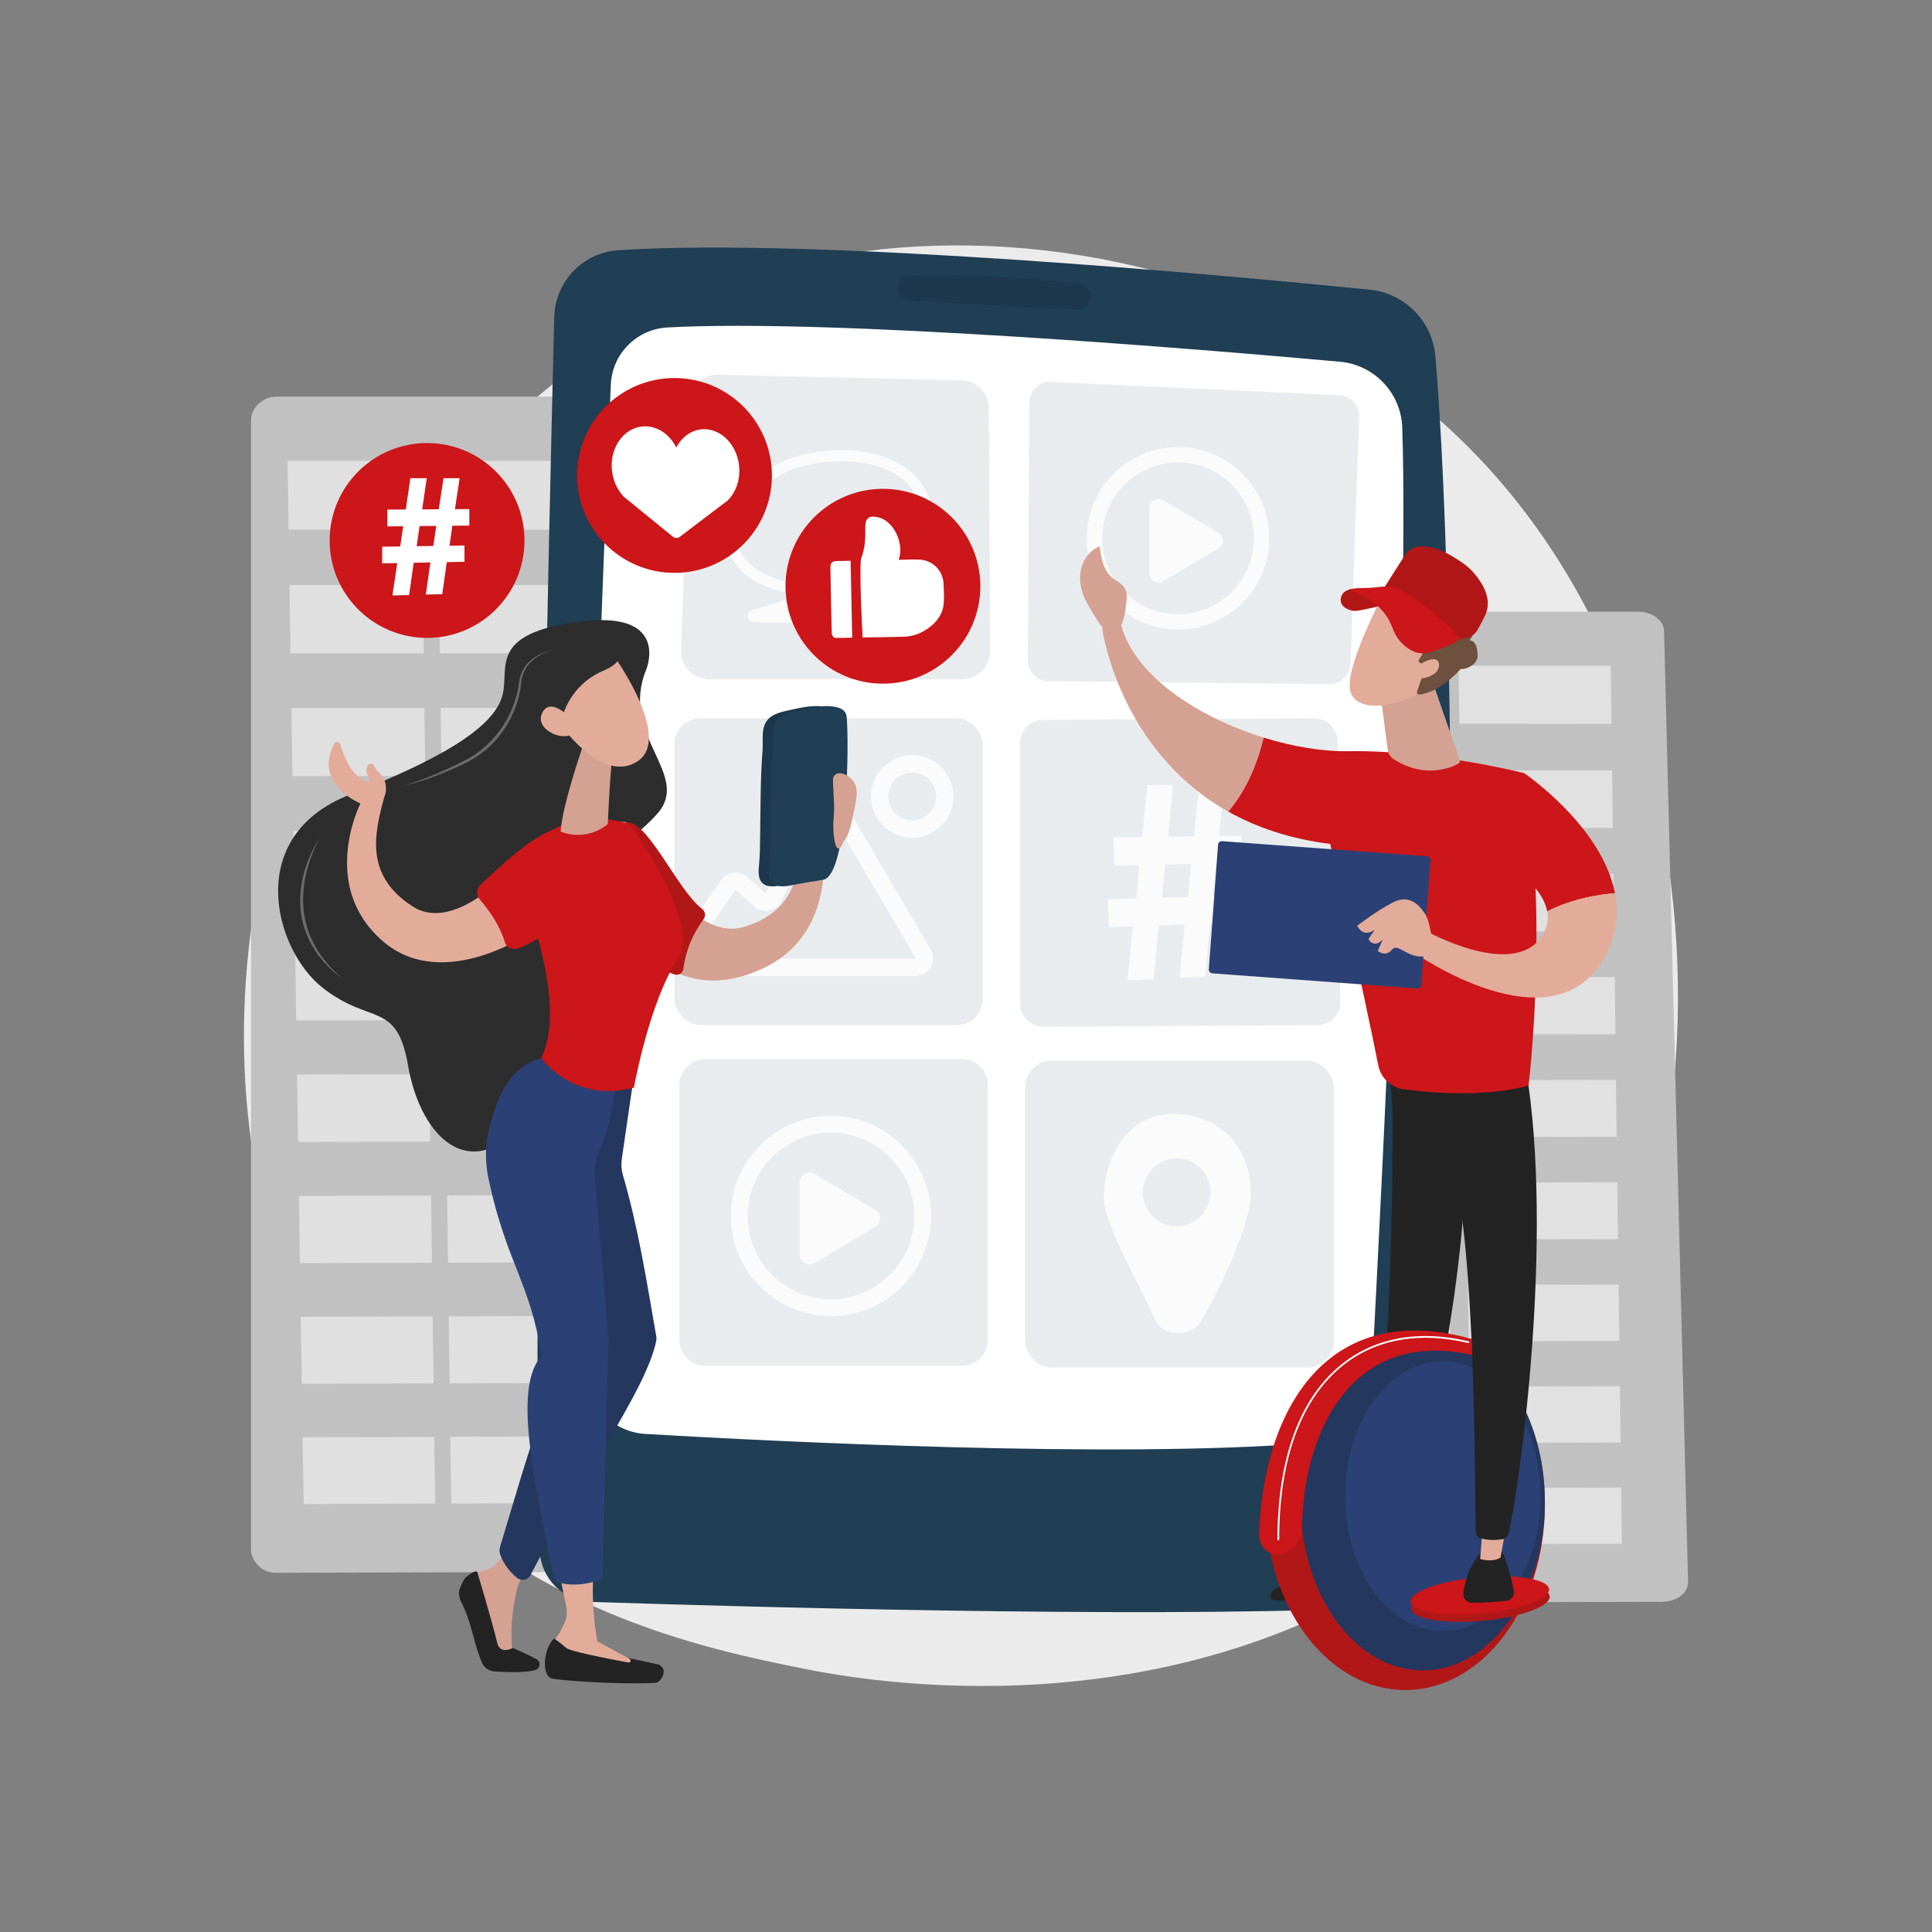 <?xml version="1.0" encoding="UTF-8"?>
<svg id="Illustration" xmlns="http://www.w3.org/2000/svg" xmlns:xlink="http://www.w3.org/1999/xlink" viewBox="0 0 3710 3710">
  <rect x="0" y="0" width="3710" height="3710" fill="#808080" stroke="none"/>
  <defs>
    <style>
      .cls-1 {
        fill: #b21718;
      }

      .cls-2 {
        opacity: .51;
      }

      .cls-3 {
        fill: #1d374c;
      }

      .cls-4 {
        fill: #2d2d2d;
      }

      .cls-5, .cls-6, .cls-7, .cls-8 {
        fill: #fff;
      }

      .cls-6 {
        fill-rule: evenodd;
      }

      .cls-9 {
        fill: #6d503d;
      }

      .cls-10, .cls-7 {
        opacity: .8;
      }

      .cls-11 {
        fill: #d4a192;
      }

      .cls-12 {
        fill: #cc1619;
      }

      .cls-13 {
        fill: #24375e;
      }

      .cls-8 {
        opacity: .3;
      }

      .cls-14 {
        fill: #232323;
      }

      .cls-15, .cls-16 {
        fill: #203e54;
      }

      .cls-17 {
        fill: #ebebeb;
      }

      .cls-18 {
        fill: #c1c1c1;
      }

      .cls-16 {
        opacity: .1;
      }

      .cls-19 {
        fill: url(#linear-gradient);
      }

      .cls-20 {
        fill: #2b4175;
      }

      .cls-21 {
        opacity: .5;
      }

      .cls-22 {
        fill: #e3ac9a;
      }
    </style>
    <linearGradient id="linear-gradient" x1="-9957.95" y1="2959.17" x2="-9897.28" y2="2959.17" gradientTransform="translate(-7281.94) rotate(-180) scale(1 -1)" gradientUnits="userSpaceOnUse">
      <stop offset="0" stop-color="#a22b25"/>
      <stop offset="1" stop-color="#c0423c"/>
    </linearGradient>
  </defs>
  <path class="cls-17" d="M2902.96,2848.48c-56.55,59.52-110.05,97.91-152.32,128.24-496.89,356.49-1084.84,252.58-1209.8,227.2-184.52-37.47-541.2-109.91-799.07-413.13-390.14-458.75-329.39-1181.5-26.77-1658.6,55.35-87.27,347.75-571.64,942.03-649.31,359.66-47.01,778.9,47.8,1082.5,302.14,637.29,533.88,591.92,1612.4,163.43,2063.47Z"/>
  <g>
    <path class="cls-18" d="M3195.46,1211.47c-.51-20.18-22.7-36.79-49.89-36.79h-1027.92c-27.56,0-54.63,17.47-54.63,37.93v1828.52c0,9.84,7.64,19.28,17.03,26.23,9.39,6.95,23.3,10.84,36.56,10.81l1074.75-2.18c13.37-.03,26.47-4.04,35.82-11.13,9.35-7.1,14.63-16.9,14.38-26.83l-46.09-1826.57Z"/>
    <g class="cls-2">
      <g>
        <polygon class="cls-5" points="2438.45 1390.15 2145.62 1389.86 2143.3 1278.44 2436.41 1278.44 2438.45 1390.15"/>
        <polygon class="cls-5" points="2766.68 1390.09 2474.14 1389.8 2472.14 1278.44 2764.96 1278.44 2766.68 1390.09"/>
        <polygon class="cls-5" points="3094.58 1390.03 2802.34 1389.74 2800.66 1278.44 3093.18 1278.44 3094.58 1390.03"/>
      </g>
      <g>
        <polygon class="cls-5" points="2442.11 1590.14 2149.79 1590.28 2147.47 1479.59 2440.08 1479.5 2442.11 1590.14"/>
        <polygon class="cls-5" points="2769.77 1589.98 2477.74 1590.12 2475.74 1479.49 2768.06 1479.4 2769.77 1589.98"/>
        <polygon class="cls-5" points="3097.1 1589.83 2805.37 1589.96 2803.69 1479.39 3095.71 1479.3 3097.1 1589.83"/>
      </g>
      <g>
        <polygon class="cls-5" points="2445.76 1788.75 2153.94 1788.98 2151.64 1678.67 2443.73 1678.5 2445.76 1788.75"/>
        <polygon class="cls-5" points="2772.85 1788.5 2481.33 1788.72 2479.34 1678.47 2771.14 1678.3 2772.85 1788.5"/>
        <polygon class="cls-5" points="3099.61 1788.24 2808.38 1788.47 2806.71 1678.27 3098.22 1678.1 3099.61 1788.24"/>
      </g>
      <g>
        <polygon class="cls-5" points="2449.39 1986.68 2158.08 1987 2155.79 1877.07 2447.37 1876.8 2449.39 1986.68"/>
        <polygon class="cls-5" points="2775.91 1986.33 2484.9 1986.64 2482.92 1876.77 2774.21 1876.51 2775.91 1986.33"/>
        <polygon class="cls-5" points="3102.11 1985.97 2811.39 1986.29 2809.72 1876.47 3100.72 1876.21 3102.11 1985.97"/>
      </g>
      <g>
        <polygon class="cls-5" points="2453.01 2183.92 2162.21 2184.33 2159.92 2074.78 2451 2074.43 2453.01 2183.92"/>
        <polygon class="cls-5" points="2778.97 2183.47 2488.46 2183.88 2486.48 2074.39 2777.27 2074.03 2778.97 2183.47"/>
        <polygon class="cls-5" points="3104.6 2183.02 2814.38 2183.42 2812.72 2073.99 3103.22 2073.63 3104.6 2183.02"/>
      </g>
      <g>
        <polygon class="cls-5" points="2456.62 2380.49 2166.32 2380.98 2164.04 2271.81 2454.62 2271.37 2456.62 2380.49"/>
        <polygon class="cls-5" points="2782.02 2379.94 2492.01 2380.43 2490.04 2271.32 2780.33 2270.88 2782.02 2379.94"/>
        <polygon class="cls-5" points="3107.09 2379.39 2817.37 2379.88 2815.71 2270.82 3105.71 2270.38 3107.09 2379.39"/>
      </g>
      <g>
        <polygon class="cls-5" points="2460.22 2576.37 2170.42 2576.95 2168.15 2468.16 2458.22 2467.63 2460.22 2576.37"/>
        <polygon class="cls-5" points="2785.05 2575.73 2495.54 2576.3 2493.58 2467.57 2783.37 2467.04 2785.05 2575.73"/>
        <polygon class="cls-5" points="3109.56 2575.08 2820.34 2575.66 2818.69 2466.98 3108.19 2466.45 3109.56 2575.08"/>
      </g>
      <g>
        <polygon class="cls-5" points="2463.8 2771.59 2174.51 2772.25 2172.24 2663.83 2461.81 2663.22 2463.8 2771.59"/>
        <polygon class="cls-5" points="2788.08 2770.85 2499.07 2771.51 2497.11 2663.14 2786.4 2662.53 2788.08 2770.85"/>
        <polygon class="cls-5" points="3112.03 2770.11 2823.3 2770.77 2821.66 2662.46 3110.66 2661.84 3112.03 2770.11"/>
      </g>
      <g>
        <polygon class="cls-5" points="2467.38 2966.13 2178.58 2966.88 2176.32 2858.83 2465.39 2858.13 2467.38 2966.13"/>
        <polygon class="cls-5" points="2791.09 2965.29 2502.58 2966.04 2500.63 2858.05 2789.42 2857.35 2791.09 2965.29"/>
        <polygon class="cls-5" points="3114.48 2964.46 2826.26 2965.2 2824.62 2857.27 3113.12 2856.57 3114.48 2964.46"/>
      </g>
    </g>
  </g>
  <g>
    <path class="cls-18" d="M1472.55,805.37c-.45-23.95-19.85-43.65-43.64-43.65h-899.11c-24.11,0-47.78,20.73-47.78,45.01v2169.54c0,11.68,6.68,22.87,14.89,31.12,8.21,8.25,20.38,12.86,31.97,12.83l940.07-2.58c11.7-.03,23.15-4.79,31.33-13.21,8.18-8.42,12.8-20.05,12.58-31.83l-40.31-2167.22Z"/>
    <g class="cls-21">
      <g>
        <polygon class="cls-5" points="810.4 1017.37 554.26 1017.02 552.23 884.82 808.62 884.82 810.4 1017.37"/>
        <polygon class="cls-5" points="1097.5 1017.3 841.62 1016.95 839.87 884.82 1096 884.82 1097.5 1017.3"/>
        <polygon class="cls-5" points="1384.31 1017.23 1128.69 1016.89 1127.21 884.82 1383.09 884.82 1384.31 1017.23"/>
      </g>
      <g>
        <polygon class="cls-5" points="813.6 1254.65 557.91 1254.82 555.88 1123.49 811.82 1123.38 813.6 1254.65"/>
        <polygon class="cls-5" points="1100.2 1254.47 844.76 1254.63 843.02 1123.37 1098.7 1123.26 1100.2 1254.47"/>
        <polygon class="cls-5" points="1386.51 1254.29 1131.34 1254.45 1129.87 1123.25 1385.29 1123.14 1386.51 1254.29"/>
      </g>
      <g>
        <polygon class="cls-5" points="816.79 1490.31 561.54 1490.58 559.52 1359.7 815.02 1359.49 816.79 1490.31"/>
        <polygon class="cls-5" points="1102.89 1490.01 847.9 1490.28 846.16 1359.47 1101.4 1359.26 1102.89 1490.01"/>
        <polygon class="cls-5" points="1388.71 1489.71 1133.97 1489.98 1132.51 1359.23 1387.49 1359.02 1388.71 1489.71"/>
      </g>
      <g>
        <polygon class="cls-5" points="819.97 1725.15 565.16 1725.53 563.15 1595.1 818.2 1594.79 819.97 1725.15"/>
        <polygon class="cls-5" points="1105.57 1724.73 851.03 1725.11 849.29 1594.75 1104.09 1594.43 1105.57 1724.73"/>
        <polygon class="cls-5" points="1390.89 1724.31 1136.6 1724.69 1135.14 1594.39 1389.68 1594.08 1390.89 1724.31"/>
      </g>
      <g>
        <polygon class="cls-5" points="823.14 1959.18 568.77 1959.66 566.77 1829.69 821.38 1829.27 823.14 1959.18"/>
        <polygon class="cls-5" points="1108.25 1958.65 854.14 1959.12 852.41 1829.21 1106.76 1828.79 1108.25 1958.65"/>
        <polygon class="cls-5" points="1393.07 1958.11 1139.22 1958.59 1137.77 1828.74 1391.86 1828.32 1393.07 1958.11"/>
      </g>
      <g>
        <polygon class="cls-5" points="826.29 2192.41 572.37 2192.99 570.37 2063.46 824.54 2062.94 826.29 2192.41"/>
        <polygon class="cls-5" points="1110.91 2191.75 857.24 2192.33 855.52 2062.87 1109.43 2062.35 1110.91 2191.75"/>
        <polygon class="cls-5" points="1395.25 2191.1 1141.83 2191.68 1140.38 2062.29 1394.04 2061.76 1395.25 2191.1"/>
      </g>
      <g>
        <polygon class="cls-5" points="829.44 2424.82 575.96 2425.51 573.97 2296.43 827.69 2295.8 829.44 2424.82"/>
        <polygon class="cls-5" points="1113.57 2424.06 860.34 2424.74 858.62 2295.73 1112.09 2295.1 1113.57 2424.06"/>
        <polygon class="cls-5" points="1397.41 2423.29 1144.43 2423.98 1142.99 2295.02 1396.21 2294.4 1397.41 2423.29"/>
      </g>
      <g>
        <polygon class="cls-5" points="832.57 2656.44 579.53 2657.23 577.55 2528.59 830.83 2527.86 832.57 2656.44"/>
        <polygon class="cls-5" points="1116.21 2655.57 863.42 2656.35 861.71 2527.78 1114.74 2527.05 1116.21 2655.57"/>
        <polygon class="cls-5" points="1399.57 2654.69 1147.02 2655.47 1145.59 2526.96 1398.37 2526.23 1399.57 2654.69"/>
      </g>
      <g>
        <polygon class="cls-5" points="835.7 2887.27 583.09 2888.15 581.11 2759.96 833.96 2759.13 835.7 2887.27"/>
        <polygon class="cls-5" points="1118.85 2886.28 866.49 2887.16 864.78 2759.03 1117.38 2758.2 1118.85 2886.28"/>
        <polygon class="cls-5" points="1401.72 2885.29 1149.61 2886.17 1148.17 2758.1 1400.52 2757.27 1401.72 2885.29"/>
      </g>
    </g>
  </g>
  <g>
    <g>
      <path class="cls-15" d="M1064.3,608.97c-10.35,417.5-43.92,1857.6-27.89,2367.93,1.7,54.06,45.04,97.46,99.1,99.23,267.4,8.75,1036.61,30.93,1473.98,12.58,91.1-3.82,163.54-77.61,165.43-168.77,9.09-438.22,29.14-1670.75-18.52-2235.38-5.71-67.65-58.81-121.52-126.36-128.28-291.21-29.13-1064.64-100.34-1442.5-75.82-68.15,4.42-121.55,60.24-123.24,128.51Z"/>
      <path class="cls-5" d="M1172.95,738.69c-14.61,341.93-60.67,1479.44-46.05,1900.07,2.14,61.48,50.59,111.19,112.01,114.79,252.85,14.8,901.4,47.42,1272.28,17.72,66.78-5.35,119.19-59.36,122.79-126.26,18.79-348.84,72.76-1408.02,58.74-1823.93-2.24-66.35-53.63-120.54-119.75-126.47-273.55-24.56-976.11-83-1291.27-65.8-59.16,3.23-106.22,50.69-108.75,109.89Z"/>
      <path class="cls-3" d="M1725.14,553.41h0c0,12.81,9.98,23.38,22.78,24.05,63.16,3.31,241.07,12.67,320.58,17.28,15.68.91,27.98-13.18,25.01-28.6l-.51-2.63c-2.03-10.52-10.76-18.44-21.43-19.42-53.75-4.92-215.92-18.58-323.37-14.74-12.91.46-23.06,11.16-23.06,24.07Z"/>
    </g>
    <g>
      <path class="cls-16" d="M1847.68,1304.35h-485.94c-30.44,0-54.82-25.21-53.81-55.63l15.9-477.11c.98-29.5,25.53-52.7,55.03-52.03l467.39,10.62c29.13.66,52.45,24.38,52.62,53.52l2.65,466.49c.17,29.85-23.98,54.15-53.84,54.15Z"/>
      <path class="cls-16" d="M2553.24,1313.71l-540.26-5.69c-21.86-.23-39.43-18.08-39.31-39.95l2.8-495.32c.13-22.57,19.01-40.5,41.56-39.46l554.24,25.58c21.75,1,38.64,19.33,37.87,41.08l-16.78,475.43c-.76,21.54-18.56,38.55-40.12,38.32Z"/>
      <rect class="cls-16" x="1294.91" y="1379.22" width="592.5" height="589.24" rx="50.08" ry="50.08"/>
      <path class="cls-16" d="M2529.98,1968.7l-526.64,2.79c-24.44.13-44.31-19.64-44.31-44.08v-501.08c0-24.25,19.59-43.95,43.84-44.08l521.1-2.79c24.25-.13,44.04,19.35,44.31,43.59l5.54,501.08c.27,24.44-19.4,44.44-43.84,44.57Z"/>
      <path class="cls-16" d="M1354.75,2033.57h492.34c27.64,0,50.08,22.44,50.08,50.08v489.09c0,27.64-22.44,50.08-50.08,50.08h-492.34c-27.64,0-50.08-22.44-50.08-50.08v-489.09c0-27.64,22.44-50.08,50.08-50.08Z"/>
      <rect class="cls-16" x="1968.8" y="2036.83" width="592.5" height="589.24" rx="50.08" ry="50.08"/>
      <path class="cls-7" d="M1458.53,1194.82c-5.03-.27-9.28-.55-12.64-.8-5.74-.42-10.24-4.9-10.67-10.65-.43-5.79,3.37-10.92,9.04-12.21,30.34-6.8,63.69-19.33,88.31-29.59-113.99-15.37-133.74-75.37-136.74-102.5-7.57-68.41,55.35-142.05,140.24-164.16,86.64-22.54,172.43-8.25,218.61,36.43,24.54,23.74,50.17,68.08,32.95,144.52-32.22,143.02-257.89,142.72-329.1,138.96ZM1448.84,1191.45h0s0,0,0,0ZM1447.41,1173.27s.02,0,.03,0c0,0-.02,0-.03,0ZM1615.79,1125.56l-37.34,18.31c-1.97.96-34.82,16.98-74.51,31.17,88.67-.67,239.51-17.75,263.38-123.75,12.12-53.8,2.99-95.86-27.12-124.99-46.72-45.2-133.55-48.25-198.91-31.25-74.02,19.28-131.17,84.18-124.81,141.74,5.78,52.25,63.24,84.34,157.74,87.34l41.56,1.43Z"/>
      <g class="cls-10">
        <path class="cls-5" d="M1757.59,1874.25h-435.42c-12.75,0-24.34-7.02-30.24-18.32-5.91-11.29-5.05-24.82,2.23-35.29l90.56-130.24c5.62-8.09,14.46-13.35,24.26-14.44,9.75-1.09,19.57,2.1,26.83,8.76l34.47,31.09c.46-.09.59-.37.65-.52l83.24-182.37c5.3-11.63,16.52-19.25,29.28-19.92,12.81-.55,24.71,5.77,31.18,16.78l172.38,293.04c6.29,10.68,6.37,23.49.21,34.24-6.15,10.76-17.23,17.19-29.63,17.19ZM1413.36,1709.2l-1.38.15-90.56,130.24c-.16.23-.32.46-.06.96.26.49.54.49.81.49h435.42c.24,0,.54,0,.8-.46.27-.46.12-.72,0-.92l-172.38-293.05c-.14-.23-.31-.36-.84-.45-.56.03-.68.28-.79.54l-83.23,182.37c-4.52,9.91-13.59,17.12-24.26,19.29-10.68,2.16-21.83-.94-29.85-8.3l-33.66-30.85Z"/>
        <path class="cls-5" d="M1751.67,1608.54c-43.67,0-79.19-35.52-79.19-79.2s35.52-79.2,79.19-79.2,79.2,35.52,79.2,79.2-35.53,79.2-79.2,79.2ZM1751.67,1483.36c-25.36,0-45.99,20.63-45.99,45.99s20.63,45.99,45.99,45.99,45.99-20.63,45.99-45.99-20.63-45.99-45.99-45.99Z"/>
      </g>
      <g class="cls-10">
        <path class="cls-5" d="M2165.11,1882.57l10.14-103.72-45.68,1.59-2.31-53.3,54.67-1.52,6.16-64.63-47.78.93-2.33-53.82,55.62-.69,9.62-100.03,49.19.03-9.49,99.38,49.78-.62,9.9-98.73,47.92.03-9.77,98.1,42.68-.53,2.21,52.11-50.17.97-5.91,63.38,44.41-1.23,2.19,51.6-52.46,1.82-9.18,101.68-48.96,2.36,9.31-102.34-50.03,1.74-9.44,103.02-50.26,2.42ZM2281.34,1722.85l6-63.79-49.85.97-6.08,64.21,49.94-1.39Z"/>
      </g>
      <g class="cls-10">
        <path class="cls-5" d="M2262.21,1208.79c-96.56,0-175.11-78.56-175.11-175.11s78.55-175.11,175.11-175.11,175.11,78.56,175.11,175.11-78.55,175.11-175.11,175.11ZM2262.21,887.91c-80.38,0-145.77,65.39-145.77,145.77s65.39,145.77,145.77,145.77,145.77-65.39,145.77-145.77-65.39-145.77-145.77-145.77Z"/>
        <path class="cls-6" d="M2207.36,1101.12v-125.89c0-13.45,14.64-21.79,26.21-14.92l106.08,62.95c11.33,6.72,11.33,23.13,0,29.85l-106.08,62.95c-11.57,6.86-26.21-1.47-26.21-14.93Z"/>
      </g>
      <g class="cls-10">
        <path class="cls-5" d="M1595.67,2527.21c-105.98,0-192.2-86.22-192.2-192.2s86.22-192.2,192.2-192.2,192.2,86.22,192.2,192.2-86.22,192.2-192.2,192.2ZM1595.67,2175.01c-88.22,0-159.99,71.77-159.99,159.99s71.77,159.99,159.99,159.99,159.99-71.77,159.99-159.99-71.77-159.99-159.99-159.99Z"/>
        <path class="cls-6" d="M1535.46,2409.02v-138.18c0-14.76,16.07-23.92,28.77-16.38l116.43,69.09c12.44,7.38,12.44,25.38,0,32.76l-116.43,69.09c-12.7,7.53-28.77-1.62-28.77-16.38Z"/>
      </g>
      <path class="cls-7" d="M2119.64,2296.18c-1.34,52.67,59.6,150.54,97.81,237.27,15.86,36,71.31,33.61,88.84,3.63,42.15-72.07,94.11-188.52,95.49-240.91,2.14-80.88-45.79-148.89-135.26-156.68-94.79-8.26-144.81,75.37-146.88,156.68ZM2324.73,2289.67c0,35.96-29.15,65.11-65.11,65.11s-65.11-29.15-65.11-65.11,29.15-65.11,65.11-65.11,65.11,29.15,65.11,65.11Z"/>
    </g>
  </g>
  <g>
    <path class="cls-14" d="M2670.21,2959.34s7.07,40.05,10.54,79.68c1.36,15.49-10.59,28.94-26.13,29.59-52.79,2.2-165.71,6.47-206.23,4.67-6.09-.27-10.07-6.51-7.82-12.17,1.89-4.75,5.53-8.59,10.17-10.72l186.52-85.72,32.94-5.33Z"/>
    <path class="cls-19" d="M2676.01,2935.81l-5.68,47.9s-32.67,15.21-54.99-1.92l13.53-53.38,47.14,7.4Z"/>
    <path class="cls-14" d="M2671.74,2035.29c2.46,12.51,13.18,624.21-52.21,898.33-1.07,4.47,1.2,9.08,5.46,10.82,10.03,4.1,29.69,10.03,53.25,10.82,7.3.25,13.84-4.5,15.9-11.5,18.69-63.6,108.25-382.26,119.94-686.66,13.05-340.14,0-11.58,0-11.58l-7.66-210.25-134.68.03Z"/>
    <g>
      <path class="cls-1" d="M2966.63,2890.03c0,196.25-120.08,355.33-268.2,355.33s-268.2-159.09-268.2-355.33,130.54-318.01,278.66-318.01,257.74,121.77,257.74,318.01Z"/>
      <ellipse class="cls-13" cx="2732" cy="2884.05" rx="234.63" ry="323.58"/>
      <ellipse class="cls-20" cx="2770.7" cy="2873.01" rx="187.72" ry="258.88"/>
      <ellipse class="cls-1" cx="2842.92" cy="3077.87" rx="133.39" ry="34.86" transform="translate(-268.56 271.78) rotate(-5.23)"/>
      <ellipse class="cls-12" cx="2841.64" cy="3063.95" rx="133.39" ry="34.86" transform="translate(-267.3 271.6) rotate(-5.23)"/>
      <path class="cls-12" d="M2418.01,2940.84c-3.47,55.47,63.12,59.67,81.97,4.44,0-201.6,100.23-395,327.36-343.1l-1.67-31.02c-269.72-75.89-397.56,125.19-407.67,369.68Z"/>
      <path class="cls-5" d="M2454.75,2958c-.92,0-1.67-.75-1.67-1.67,0-156.43,43.08-273.15,124.58-337.57,64.05-50.62,147.94-65.49,242.6-43.01.9.21,1.45,1.11,1.24,2.01-.21.9-1.12,1.45-2.01,1.24-93.64-22.23-176.55-7.58-239.76,42.39-80.67,63.76-123.31,179.58-123.31,334.95,0,.92-.75,1.67-1.67,1.67Z"/>
    </g>
    <g>
      <path class="cls-14" d="M2884.77,2980.23s11.26,20.22,22.16,73.94c1.97,9.7-4.81,18.99-14.66,19.96-17.43,1.71-44.27,3.92-65.76,3.77-9.91-.07-17.64-8.7-16.45-18.53,2.38-19.61,9.8-51.78,32.71-76.85l42-2.28Z"/>
      <path class="cls-22" d="M2894.66,2918.62l-13.28,72.44s-13.13,9.77-39.1,2.69l6.34-77.94,46.04,2.81Z"/>
      <path class="cls-14" d="M2930.54,2054.06c53.48,322.74-11.6,797.67-33.55,890.63-1.34,5.69-5.94,10.05-11.7,11.01-9.8,1.62-25.93,2.95-41.83-1.67-5.48-1.59-9.33-6.53-9.55-12.23-2.94-75.15,2.36-536.51-47.47-718.85-2.53-9.24-8.17-17.3-15.98-22.85l-96.71-68.76-7.41-111.14,264.21,33.86Z"/>
    </g>
    <path class="cls-1" d="M2659.01,1159.71c-.51,2.48-12.96,5.15-37.84,10.38-12.7,2.67-19.19,3.97-25.77,2.29-2.76-.7-17.88-4.56-20.58-16.6-1.98-8.83,4.03-16.27,4.39-16.69.93-1.12,4.33-4.94,11.99-7.04,6.71-1.85,16.22-2.24,35.01,5.8,12.17,5.21,34.28,14.64,32.8,21.87Z"/>
    <g>
      <path class="cls-12" d="M2589.78,1442.54c160.26-2.65,337.09,42.08,337.09,42.08,47.77,278.74,8.35,600.24,8.35,600.24-84.55,22.17-184.43,14.24-239.48,6.93-24.6-3.26-44.33-21.89-49.11-46.24-27.66-140.72-92.27-424.97-92.27-424.97-78.3-9.72-142.81-32.31-195.93-62.18,40.52-46.97,59.62-106.73,67.92-142.06,56.66,17.61,114,27.02,163.43,26.2Z"/>
      <path class="cls-11" d="M2116.4,1206.48c15.74-19.01,35.67-10.02,35.67-10.02,23.58,99.62,147.24,180.39,274.28,219.88-8.3,35.33-27.4,95.09-67.92,142.06-210.84-118.55-242.03-351.92-242.03-351.92Z"/>
      <path class="cls-11" d="M2162.73,1158.63c1.48-10.03,2.16-20.98-3.16-29.61-5.53-8.97-16.12-13.22-24.17-20.02-16.77-14.16-21.14-37.89-23.62-59.7-19.26,7.33-32.71,26.32-36.45,46.58-3.74,20.27,1.29,41.44,10.75,59.74,4.91,9.48,10.96,18.32,16.27,27.58,7.76,13.52,21.64,37.55,41.23,27.7,14.94-7.51,17.07-38.26,19.14-52.28Z"/>
    </g>
    <path class="cls-12" d="M2865.4,1639.79l61.47-155.18s149.69,101.71,174.31,230.67c-28.28,2.08-79.75,9.44-130.13,34.88-11.07-60.89-105.65-110.36-105.65-110.36Z"/>
    <path class="cls-22" d="M2734.59,1785.81s168.07,94.98,224.77,13.88c11.77-16.84,14.59-33.58,11.69-49.53,50.38-25.44,101.85-32.79,130.13-34.88,7.42,38.87,3.5,80.22-19.35,122.01-99.33,181.71-369.49-10.04-369.49-10.04l22.24-41.44Z"/>
    <path class="cls-11" d="M2752.11,1312.43l50.99,147.47c.84,2.44-.16,5.15-2.42,6.4-13.9,7.69-63.98,29.9-124.33-8.36-6.29-3.99-10.57-10.49-11.52-17.87l-16.51-127.63h103.79Z"/>
    <g>
      <path class="cls-22" d="M2644.49,1164.87s-59.32,116.41-52.15,158.99c7.18,42.58,76.57,39.52,137.17,4.94l42.35-113.81-127.37-50.11Z"/>
      <path class="cls-9" d="M2726.84,1272.9c-2.46-1.09-3.37-4.1-1.9-6.36,4.49-6.85,12.9-20.83,15.58-33.08,0,0,10.07-6.45-25.62-14.99-35.69-8.54-44.7-28.39-55.89-58.77-11.18-30.37,41.26-86.62,91.14-19.46,1.13-1.88-21.16-50.47,13.24-35.04,25.71,11.54,4.62,29.07,4.44,38.49-.05,2.74,2.63,4.76,5.31,4.26,13.06-2.45,55.18-7.38,58.31,27.31,3.84,42.69-7.77,52.72-10.33,54,13.78,1.21,16.3,16.8,16.3,30.8,0,15.13-21.2,25.61-29.82,24.36-1.39-.2-2.78.3-3.72,1.35-7.46,8.26-41.35,43.65-78.05,47.94-3.19.37-5.69-2.74-4.64-5.78l15.87-46.13c.74-2.14-.29-4.49-2.36-5.41l-7.87-3.49Z"/>
      <path class="cls-22" d="M2720.46,1279.45s39.87-27.35,42.78-4.32c2.91,23.03-35.9,33.37-55.13,24.78l12.35-20.46Z"/>
    </g>
    <path class="cls-1" d="M2658.86,1127.2c12.67-19.65,25.9-40.88,38.57-60.53,0,0,10.4-19.5,36.3-17.59,11.83.87,31.31,4.08,58.76,21.31,15.54,9.76,27.35,17.17,39.21,31.67,8.47,10.35,29.04,35.52,24.76,64.66-1.5,10.19-5.93,18.51-14.8,35.14-1.39,2.61-2.78,5.1-4.16,7.48-8.16,14.07-25,20.63-40.47,15.6-.22-.07-.44-.14-.66-.22-43.63-14.27-107.95-35.29-132.19-86.99-2.54-5.41-4.63-8.36-5.32-10.53Z"/>
    <path class="cls-12" d="M2590.32,1132.31c.48-.15,1.31-.39,2.35-.66,11.15-2.95,18.38-2.01,35.46-2.71,4.56-.19,7-.4,9.38-.64,3.18-.32,5.18-.67,11.88-1.3,5.27-.5,13.23-1.27,23.49.54,15.52,2.74,26.26,9.62,34.43,15.04,37.28,24.73,62.45,49.59,72.59,58.05,10.16,8.47,17.81,21.49,23.5,26.34-17.57,13.24-28.49,14.74-39.72,19.16-15.59,6.13-27.01,10.46-40.98,7.58-2.77-.57-13.01-2.94-26.31-14.53-25.48-22.19-18.14-39.78-42.25-66.85-14.36-16.13-32.46-25.52-39.28-29.2-9.49-5.12-18.01-8.54-24.53-10.81Z"/>
    <path class="cls-20" d="M2721.38,1898.2l-393.27-29.07c-4.05-.3-7.1-3.83-6.8-7.88l17.68-239.18c.3-4.05,3.83-7.1,7.88-6.8l393.27,29.07c4.05.3,7.1,3.83,6.8,7.88l-17.68,239.18c-.3,4.05-3.83,7.1-7.88,6.8Z"/>
    <path class="cls-22" d="M2731.86,1836.7c11.95-.72,20.77-11.51,19.28-23.39-2.33-18.64-6.96-47-14.48-58.25-11.62-17.4-30.02-38.63-62.41-21.85-32.38,16.78-67.96,44.52-67.96,44.52,0,0,10.28,24.27,33.61,7.63l-11.99,17.8s8.91,19.21,27.33,1.28l-9.52,21.49s14.85,13.28,27.52-2.57c10.45-13.08,28.22,15.18,58.62,13.35Z"/>
  </g>
  <g>
    <path class="cls-11" d="M1000.61,3031.94l39.7-66.81c-17.65-9.02-34.99-18.6-51.91-28.83-5.78,14.38-10.94,27.02-15.07,37.06-6.77,16.44-18.59,30.28-33.77,39.53l-27.08,7.45,23.01,169.95,92.16,6.98c-8.77-10.69-20.58-27.46-43.96-30.6-5.51-48.85,4.55-94.65,9.63-116.56,1.49-6.4,3.93-12.52,7.28-18.17Z"/>
    <path class="cls-14" d="M1031.14,3186.87c-11.57-7.2-46.34-22.43-46.34-22.43,0,0-24.56,14.53-30.31-10.54-8.82-38.41-37.89-134.66-37.89-134.66-2.27-6.69-21.2,8.52-22.9,10.44-4.47,5.03-8.34,15.57-11.04,21.73-3.04,6.94.02,18.8,1.58,21.86,22.95,44.97,22.99,75.38,41.06,119.07,4.09,9.9,13.44,16.64,24.13,17.33,30.68,1.98,62.39,2.12,78.69-2.79,9.01-2.72,11.03-15.04,3.04-20.01Z"/>
    <path class="cls-13" d="M1218.15,2060.11l-24.11,165.58c-1.53,10.54-.68,21.27,2.31,31.49,29.33,100.36,45.51,203.61,63.96,309.27.45,2.6.48,5.27-.03,7.86-19.07,96.39-150.76,274.01-241.6,450.33-4.98,9.66-17.6,12.06-26,5.17-14.88-12.2-25.42-26.92-31.91-43.99-1.9-5.01-2.01-10.5-.45-15.63,51.87-170.21,101.57-361.85,166.3-404.81l-125.19-380.58,216.71-124.7Z"/>
    <path class="cls-14" d="M1264.22,3196.22l-68.02-14.58-132.52-35.15c-21.77,22.91-22.38,70.16-5.55,76.15,13.04,4.64,138.27,12.87,201.66,8.73,8.12-.53,26.06-25.63,4.42-35.15Z"/>
    <path class="cls-22" d="M1209.01,3185.55l-61.86-33.52c-7.45-40.56-9.26-81.34-8.67-107.79,1.33-59.32,11.11-476.98,11.11-476.98,0,0-31.7-31.44-79.73,27.34-48.02,58.78-63.7,123.87-49.9,176.46,11.69,44.55,54.57,251.44,67.4,313.63,2.37,11.49.86,23.43-4.29,33.97l-8.13,16.64-8.92,12.45s9.66,6.57,20.9,16.45c4.11,6.14,80.32,21,119.63,28.31,4.19.78,6.19-4.94,2.44-6.97Z"/>
    <path class="cls-4" d="M1241.24,1285.07s46.64-114.28-129.28-91.24c-175.92,23.04-133.16,89.46-147.07,141.36-13.91,51.9-87.71,110.72-293.09,190.8-205.38,80.08-144.49,298.39-52.24,370.85,92.25,72.46,142.56,24.3,164.02,149.36,21.46,125.07,107.05,226.63,213.84,120.62,106.79-106.02,228.17-231.38,194.23-395.77-33.95-164.39,4.5-133.29,70.76-208.7,66.27-75.41-74.19-148.41-21.17-277.27Z"/>
    <path class="cls-11" d="M1181.71,1584.44c27.93-28.33,75.37,46.4,82.62,63.47,18.31,43.09,37.35,81.77,76.01,111.3,23.91,18.27,56.23,29.98,86.49,21.2,108.98-31.61,109.48-119.15,111.94-184.72-2.53-18.6,8.63-37.03,22.14-42.78,15.69-6.68,21.7-22.91,21.7-22.91,0,0,10.66,23.64-2.44,34.72-4.58,3.87-5.92,8.45-5.78,12.78,1.53-.26,3.11-.49,4.76-.7,32.76-4.1-.12,42.79-.12,42.79,0,0,31.71,171.63-113.54,239.84-71.9,33.77-127.05,25.76-164.52,9.05-18.93-6.61-35.26-18.48-49.22-33.63-5.62-5.61-8.49-9.4-8.49-9.4v-.54c-57.98-73.71-88.3-213.3-61.52-240.47Z"/>
    <path class="cls-22" d="M641.42,1428.44c2.78-5.32,10.66-4.48,12.27,1.3,5.95,21.42,20.36,58.81,50.58,72.08,1.17.52,2.52.4,3.58-.32,1.06-.71,1.68-1.92,1.64-3.2-.07-2.65-.87-5.47-2.76-8.36-3.97-6.06-3.24-13.06-1.07-19.12.93-2.6,3.34-4.37,6.1-4.49,2.76-.11,5.31,1.46,6.45,3.97,2.12,4.67,5.37,9.7,10.34,13.82,11.31,9.37,16.74,30.22,9.01,47.32-16.36,63.55-40.86,147.59,54.57,208.99,95.42,61.4,229.81-115.87,229.81-115.87l6.01,160.47s-175.65,126.94-295.4,20.11c-119.75-106.83-40.38-262.27-40.38-262.27,0,0-91.33-36.85-50.76-114.43Z"/>
    <g>
      <path class="cls-3" d="M1459.57,1689.37c-3.84-8.45-2.88-19.51-2.01-28.27,2.01-20.28,1.84-40.5,2.17-60.88.85-52.79.39-105.71,4.57-158.38.9-11.37-.31-22.77.57-34.09,2.25-28.73,19.1-37.21,47.13-43.2,23.71-5.07,49.55-12.05,74.05-6.84,9.65,2.05,18.93,7.33,20.14,17.4,4.87,40.66,3.65,307.1-45.42,314.43-16.57,2.48-33.02,5.38-49.49,8.34-11.71,2.11-27.37,6.56-39.17,2.59-6.44-2.17-10.3-6.19-12.53-11.11Z"/>
      <path class="cls-15" d="M1479.04,1689.37c-3.84-8.45-2.88-19.51-2.01-28.27,2-20.28,1.84-40.5,2.17-60.88.85-52.79.39-105.71,4.57-158.38.9-11.37-.31-22.77.57-34.09,2.25-28.73,19.1-37.21,47.13-43.2,23.71-5.07,49.55-12.05,74.05-6.84,9.65,2.05,18.93,7.33,20.14,17.4,4.87,40.66,3.65,307.1-45.42,314.43-16.57,2.48-33.02,5.38-49.49,8.34-11.71,2.11-27.37,6.56-39.17,2.59-6.44-2.17-10.3-6.19-12.53-11.11Z"/>
    </g>
    <path class="cls-11" d="M1620.55,1614.76s8.91-6.05,16.22-42.2c7.32-36.15,14.58-58.04,0-74.81-14.58-16.77-37.19-17.5-37.19,0s3.79,49.73,1.17,74.81c-2.62,25.08,3.57,84.39,19.8,42.2Z"/>
    <path class="cls-8" d="M613.39,1610.48c-14.04,20.64-23.95,44.04-30.35,68.31-6.34,24.32-8.16,49.92-5.09,75.04,3.69,25.03,12.59,49.3,26.33,70.45,3.65,5.14,7.03,10.45,11.14,15.22,2,2.42,3.89,4.93,5.97,7.27l6.41,6.88c4.18,4.68,9.12,8.59,13.63,12.9,4.69,4.12,9.71,7.86,14.59,11.72-18.54-16.62-35.14-35.33-47.93-56.36-6-10.72-11.82-21.57-15.77-33.21-4.04-11.57-6.94-23.52-8.59-35.65-3.45-24.29-1.63-49.16,3.66-73.21,2.61-12.06,6.21-23.91,10.58-35.49,4.24-11.64,9.4-22.96,15.42-33.86Z"/>
    <path class="cls-20" d="M1043.17,2031.24c-62.52,14.65-86.59,69.78-103.12,132.82-8.53,32.51-8.95,66.64-1.96,99.52,34.33,161.58,81.22,201.47,101.75,340.2-50.67,56.95-22.18,206.6,24.01,427.41.67,3.18,3,5.76,6.09,6.8,21.26,7.13,46.91,6.56,77.25-2.24,5.65-1.64,9.6-6.78,9.74-12.66l11.44-451.01-26.16-312.42c-1.45-17.33,1.54-34.74,8.7-50.6,20.86-45.28,29.18-96.07,31.65-149.43l-139.38-28.38Z"/>
    <path class="cls-12" d="M921.23,1727.1c23.28,27.12,40.01,54.56,48.31,82.41,2.99,10.03,13.95,15.43,23.85,12.01,15.31-5.29,30.11-12.79,44.48-22.14,12.67-8.25,20.23-22.44,20.05-37.56l-1.96-166.26c-44.21,20.09-87.41,60.85-133.14,103.16-8.09,7.48-8.77,20.01-1.59,28.37Z"/>
    <path class="cls-1" d="M1312.31,1860.27c4.7-36.18,18.46-67.53,38.82-95.34,4.57-6.24,3.22-14.96-2.96-19.61-47.34-35.68-108.59-178.68-147.4-165.13l79.99,285.79,13.82,5.12c8.02,2.97,16.63-2.35,17.73-10.83Z"/>
    <path class="cls-12" d="M1200.77,1580.19c-28.54-8.56-111.66-24.36-190.71,48.6-13.41,12.37-18.89,31.17-14.11,48.78,21.23,78.17,92.44,254.29,43.32,354.22,0,0,62.32,87.91,178.05,56.75,0,0,30.14-168.08,85.64-249.15,38.32-55.97-61.1-210.18-86.25-247.43-3.81-5.64-9.42-9.82-15.94-11.77Z"/>
    <path class="cls-11" d="M1121.95,1424.89s-42.22,119.41-45.39,172.09c0,0,46.66,21.22,90.62-14.59,0,0,4.61-119.27,11.28-140.63l-56.51-16.87Z"/>
    <path class="cls-22" d="M1180.59,1262.08s110.42,154.52,44.41,199.4c-66,44.88-144.6-64.93-144.6-64.93,0,0-25.62-84.58,1.17-113.27,26.79-28.69,99.02-21.21,99.02-21.21Z"/>
    <path class="cls-4" d="M1043.54,1260.57c20.9-50.32,85.95-35.42,85.95-35.42,0,0,50.73,12.02,57.83,34.97,3.2,10.32-11.04,20.31-29.69,28.27-41.54,17.73-71.72,55.07-80.27,99.41l-1.97,10.21s-52.75-87.12-31.86-137.44Z"/>
    <path class="cls-22" d="M1101.8,1385.18s-42.98-49.77-60.07-17.32c-17.09,32.45,38.68,56.81,57.99,40.88l2.08-23.55Z"/>
    <path class="cls-8" d="M1060.02,1248.34c-16.85,3.58-33.1,11.57-45.57,24.07-6.1,6.37-10.87,14.03-13.98,22.34l-2.07,6.34-1.19,6.56c-.84,4.42-1.24,8.5-1.95,12.74-6.17,33.49-20.88,65.46-42.74,91.54-10.78,13.15-23.33,24.86-37.25,34.66-13.85,9.95-29.29,17.26-44.87,24.71-15.56,7.37-31.34,14.27-47.36,20.61-15.97,6.47-32.19,12.34-48.82,16.98,33.85-7.19,66.32-19.79,98.03-33.5,15.83-6.78,31.68-14.45,46.06-24.45,14.4-9.93,27.46-21.83,38.69-35.29,22.11-27.14,37.28-59.97,42.67-94.55.59-4.28.91-8.82,1.57-12.9l.92-6.21,1.77-6.02c2.68-7.92,6.98-15.29,12.6-21.62,11.31-12.68,27-21.18,43.49-26Z"/>
  </g>
  <g>
    <g>
      <circle class="cls-12" cx="1695.48" cy="1125.77" r="187.07"/>
      <g>
        <path class="cls-5" d="M1656.41,1224.05c-4.3-83.09-5.07-143.72-2.89-151.14.46-1.57,1.34-3.63,2.42-7.12,11.77-38.33-.26-62.16,11.37-70.99,5.16-3.92,12.06-2.67,17.8-1.64,27.62,4.99,47.62,42.26,43.2,71.73-.69,4.58-1.84,8.16-2.53,10.09,1.89-.04,3.35-.08,4.81-.09,12.24-.11,24.54-.99,36.72-.16,24.36,1.64,43.51,21.64,44.59,46.03.58,13.07,1.42,26.28.18,39.23-1.99,20.72-14.25,35.67-30.82,47.26-9.61,6.72-19.99,11.43-31.14,13.75-6.47,1.35-11.53,1.54-14.17,1.63-28.67.97-73.31,1.37-79.53,1.43Z"/>
        <path class="cls-5" d="M1633.48,1076.83c.99,49.45,1.98,98.38,2.97,147.64-10.53.21-20.9.7-31.25.5-4.77-.09-7.87-4.36-8.04-9.78-.3-9.57-.45-19.14-.64-28.72-.64-32.24-1.29-64.47-1.91-96.71-.17-8.57,3.27-12.19,11.73-12.39,8.97-.21,17.94-.37,27.14-.55Z"/>
      </g>
    </g>
    <g>
      <circle class="cls-12" cx="1295.25" cy="913" r="187.07"/>
      <path class="cls-5" d="M1419.65,898.94c-2.03-38.16-27.97-70.23-60.27-74.29-25.69-3.23-48.55,11.29-60.71,34.79-12.2-24.65-35.27-41.45-61.44-40.74-33.29.91-60.33,31.13-62.46,70.02-1.41,25.7,7.92,49.32,23.23,65.24l93.96,76.53c4.06,3.31,9.35,3.45,13.4.38l92.04-69.83c14.68-14.52,23.59-36.91,22.25-62.11Z"/>
    </g>
    <g>
      <circle class="cls-12" cx="820.09" cy="1037.86" r="187.07"/>
      <path class="cls-5" d="M753.57,1143.5l9.28-62.22-28.97.55v-31.96l34.67-.52,5.69-38.81-30.33.31v-32.27l35.3-.22,8.87-60.11,31.41.03-8.8,59.88,31.93-.2,9.08-59.65,30.92.03-9.01,59.42,27.65-.17v31.65l-32.51.33-5.56,38.36,28.76-.43v31.35l-33.98.64-8.72,61.48-31.53.83,8.78-61.72-32.06.6-8.85,61.97-32.03.85ZM832.12,1048.4l5.6-38.51-31.97.33-5.65,38.66,32.02-.48Z"/>
    </g>
  </g>
</svg>
